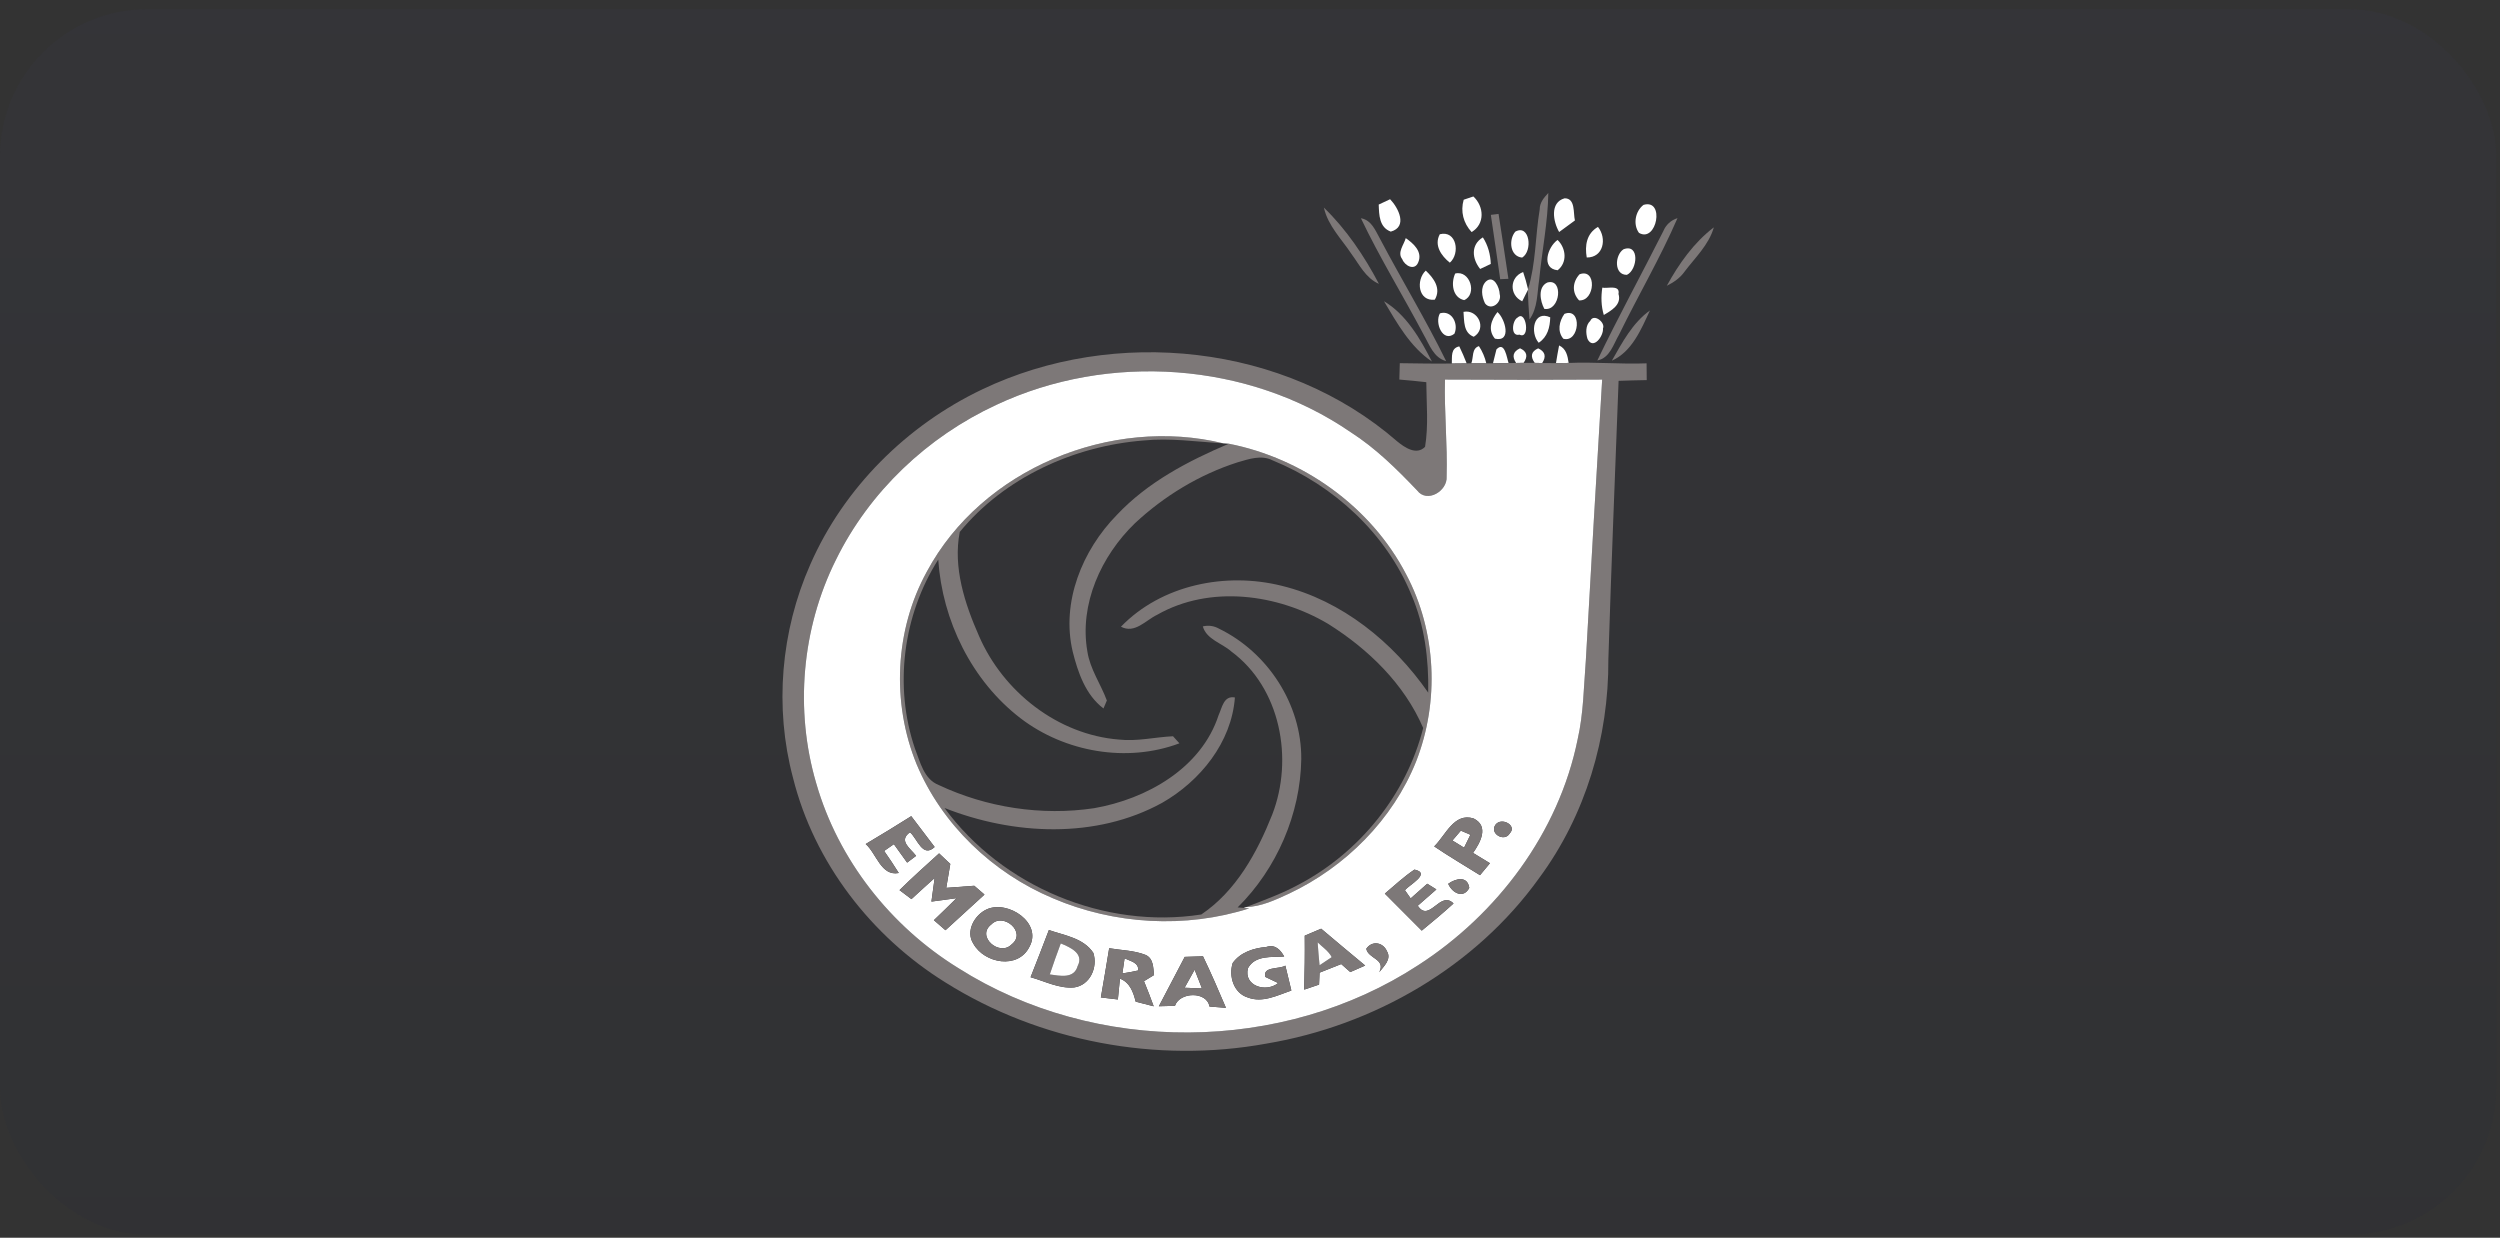 <svg width="204" height="101" viewBox="0 0 204 101" fill="none" xmlns="http://www.w3.org/2000/svg">
<rect x="0" y="0" width="204" height="101" fill="#333333" stroke="none"/>
<rect y="0.749" width="203.7" height="100" rx="12" fill="url(#paint0_linear_2559_1911)" fill-opacity="0.1"/>
<path d="M119.437 16.298C119.635 16.233 120.03 16.1 120.228 16.031C121.104 16.846 121.188 18.283 120.083 18.937C119.409 18.203 119.162 17.258 119.437 16.298Z" fill="white"/>
<path d="M125.64 17.088C125.636 16.54 125.983 16.124 126.342 15.748C126.31 18.122 125.826 20.45 125.6 22.807C125.426 23.909 125.491 25.124 124.805 26.068C124.74 25.269 124.696 24.47 124.667 23.671L124.688 23.602C125.333 21.491 125.277 19.252 125.64 17.088Z" fill="#7D7878"/>
<path d="M112.503 16.693C112.737 16.584 113.198 16.366 113.432 16.257C114.11 16.959 114.897 18.513 113.488 18.9C112.54 18.549 112.536 17.536 112.503 16.693Z" fill="white"/>
<path d="M127.226 18.933C126.734 18.082 126.451 16.524 127.67 16.181C128.574 16.173 128.364 17.395 128.514 17.989C128.086 18.308 127.658 18.622 127.226 18.933Z" fill="white"/>
<path d="M118.743 22.32C119.954 22.017 120.571 24.023 119.473 24.491C118.505 24.269 118.392 23.086 118.743 22.32Z" fill="white"/>
<path d="M130.749 23.47C131.149 23.571 132.222 23.2 132.069 23.986C132.339 24.862 131.488 25.338 130.87 25.702C130.652 24.975 130.636 24.217 130.749 23.47Z" fill="white"/>
<path d="M134.111 16.718C135.883 16.197 135.189 19.849 133.74 19.002C133.236 18.308 133.437 17.23 134.111 16.718Z" fill="white"/>
<path d="M114.71 19.43C115.344 19.874 116.107 20.548 115.723 21.419C115.425 22.13 114.618 21.674 114.424 21.149C113.992 20.6 114.565 19.971 114.71 19.43Z" fill="white"/>
<path d="M121.253 22.97C121.895 22.392 122.363 23.474 122.375 23.999C122.581 24.689 121.669 25.403 121.176 24.753C120.914 24.209 120.781 23.438 121.253 22.97Z" fill="white"/>
<path d="M127.658 25.612C129.135 25.035 128.901 28.009 127.569 27.642C127.056 27.037 127.23 26.205 127.658 25.612Z" fill="white"/>
<path d="M129.765 26.185C130.043 25.54 131.024 26.318 130.802 26.803C130.862 27.42 130.003 28.587 129.543 27.662C129.393 27.19 129.369 26.544 129.765 26.185Z" fill="white"/>
<path d="M119.203 67.782C119.396 67.867 119.788 68.032 119.986 68.117C119.812 68.468 119.643 68.819 119.469 69.171C119.231 69.021 118.755 68.731 118.517 68.585C118.743 68.315 118.973 68.049 119.203 67.782Z" fill="white"/>
<path d="M91.767 78.19C92.215 78.444 92.937 78.517 92.873 79.191C92.445 79.288 92.017 79.364 91.585 79.433C91.63 79.122 91.723 78.501 91.767 78.19Z" fill="white"/>
<path d="M96.663 80.6C96.933 80.103 97.204 79.611 97.482 79.126C97.676 79.635 97.882 80.147 98.08 80.656C97.608 80.636 97.135 80.616 96.663 80.6Z" fill="white"/>
<path d="M108.028 16.939C109.864 18.719 111.337 20.907 112.52 23.163C111.446 22.698 110.938 21.617 110.284 20.729C109.473 19.506 108.359 18.421 108.028 16.939Z" fill="#7D7878"/>
<path d="M121.653 17.533C121.81 17.517 122.125 17.476 122.282 17.456C122.561 19.22 122.823 20.983 123.086 22.751C122.92 22.759 122.585 22.775 122.416 22.783C122.173 21.032 121.907 19.284 121.653 17.533Z" fill="#7D7878"/>
<path d="M111.05 17.808C111.942 17.961 112.249 18.857 112.644 19.551C114.396 22.872 116.353 26.093 118.004 29.467C116.983 29.197 116.648 28.135 116.176 27.32C114.497 24.136 112.6 21.061 111.05 17.808Z" fill="#7D7878"/>
<path d="M135.726 18.861C135.939 18.344 136.347 17.969 136.884 17.799C135.475 21.052 133.671 24.115 132.118 27.3C131.649 28.091 131.379 29.209 130.342 29.414C132.049 25.855 133.946 22.388 135.726 18.861Z" fill="#7D7878"/>
<path d="M136.012 23.32C136.989 21.532 138.22 19.793 139.85 18.55C139.443 19.986 138.313 21.028 137.441 22.19C137.078 22.699 136.561 23.046 136.012 23.32Z" fill="#7D7878"/>
<path d="M123.65 18.901C124.821 18.259 125.095 20.479 124.207 21.02C123.202 20.927 123.089 19.551 123.65 18.901Z" fill="white"/>
<path d="M129.478 21.012C129.309 20.035 129.462 19.055 130.394 18.514C131.145 19.458 130.846 21.024 129.478 21.012Z" fill="white"/>
<path d="M117.488 19.114C118.86 18.767 119.171 20.688 118.307 21.435C117.613 20.882 116.999 20.014 117.488 19.114Z" fill="white"/>
<path d="M120.781 21.948C120.115 21.125 119.998 19.971 121.003 19.37C121.423 20.023 121.62 20.762 121.649 21.537C121.431 21.638 120.999 21.844 120.781 21.948Z" fill="white"/>
<path d="M116.341 22.081C116.995 22.698 117.621 23.538 117.08 24.454C115.72 24.615 115.522 22.851 116.341 22.081Z" fill="white"/>
<path d="M124.212 24.587C123.146 24.087 123.166 22.618 124.288 22.198C124.446 22.658 124.579 23.127 124.688 23.603L124.668 23.671C124.555 23.901 124.325 24.361 124.212 24.587Z" fill="white"/>
<path d="M128.893 22.38C130.318 21.855 130.168 24.599 128.853 24.511C128.251 23.873 128.312 23.005 128.893 22.38Z" fill="white"/>
<path d="M126.254 23.057C127.598 22.658 127.339 25.418 126.016 25.204C125.673 24.567 125.471 23.433 126.254 23.057Z" fill="white"/>
<path d="M119.421 25.447C120.583 25.209 121.374 26.807 120.26 27.481C119.401 27.154 119.485 26.193 119.421 25.447Z" fill="white"/>
<path d="M117.5 25.568C118.472 25.281 119.041 26.435 118.678 27.234C117.726 27.981 117.048 26.33 117.5 25.568Z" fill="white"/>
<path d="M121.987 27.635C121.39 26.929 121.676 26.102 122.193 25.464C122.819 26.009 123.384 27.946 121.987 27.635Z" fill="white"/>
<path d="M123.848 25.903C124.546 25.261 124.885 27.747 123.989 27.307C123.238 27.497 123.388 26.129 123.848 25.903Z" fill="white"/>
<path d="M125.559 27.97C124.833 27.155 125.127 25.262 126.499 25.895C126.475 26.715 126.281 27.494 125.559 27.97Z" fill="white"/>
<path d="M118.469 29.664C118.497 29.111 118.36 28.413 119.078 28.264C119.296 28.716 119.498 29.18 119.679 29.652C119.377 29.656 118.771 29.664 118.469 29.664Z" fill="white"/>
<path d="M120.059 29.648C120.249 29.188 120.075 28.429 120.681 28.244C120.963 28.675 121.165 29.144 121.282 29.648C120.975 29.648 120.366 29.648 120.059 29.648Z" fill="white"/>
<path d="M122.109 28.514C122.791 27.788 122.956 29.224 123.101 29.628C122.783 29.632 122.145 29.644 121.826 29.648C121.895 29.366 122.036 28.796 122.109 28.514Z" fill="white"/>
<path d="M127.222 28.188C127.807 28.458 127.92 29.043 128.001 29.616C127.743 29.62 127.226 29.628 126.968 29.632C127.044 29.148 127.129 28.668 127.222 28.188Z" fill="white"/>
<path d="M127.105 22.053C125.725 21.911 126.286 20.148 127.097 19.579C127.791 20.249 127.916 21.411 127.105 22.053Z" fill="white"/>
<path d="M132.477 20.341C133.805 19.841 133.635 22.016 132.755 22.428C131.686 22.444 131.758 20.814 132.477 20.341Z" fill="white"/>
<path d="M112.931 24.579C114.751 25.665 115.905 27.658 116.845 29.503C115.086 28.32 113.996 26.367 112.931 24.579Z" fill="#7D7878"/>
<path d="M131.528 29.431C132.375 27.946 133.211 26.352 134.635 25.331C133.925 26.864 133.17 28.704 131.528 29.431Z" fill="#7D7878"/>
<path d="M123.714 29.619C123.359 29.083 123.464 28.683 124.037 28.421C124.602 28.679 124.699 29.075 124.328 29.607C124.175 29.611 123.868 29.616 123.714 29.619Z" fill="white"/>
<path d="M125.232 29.611C124.853 29.075 124.946 28.679 125.515 28.425C126.084 28.691 126.193 29.091 125.842 29.623C125.688 29.619 125.386 29.615 125.232 29.611Z" fill="white"/>
<path d="M80.14 31.779C90.96 26.605 104.868 28.066 113.997 36.005C114.602 36.505 115.579 37.183 116.285 36.461C116.575 34.717 116.398 32.941 116.386 31.186C115.655 31.101 114.917 31.032 114.186 30.972C114.194 30.641 114.215 29.971 114.223 29.636C115.639 29.656 117.052 29.684 118.468 29.664C118.771 29.664 119.376 29.656 119.679 29.652L120.058 29.648C120.365 29.648 120.974 29.648 121.281 29.648C121.414 29.648 121.689 29.648 121.826 29.648C122.145 29.644 122.783 29.632 123.101 29.628L123.715 29.62C123.868 29.616 124.175 29.612 124.328 29.608C124.554 29.612 125.006 29.612 125.232 29.612C125.386 29.616 125.688 29.62 125.842 29.624C126.124 29.624 126.685 29.632 126.968 29.632C127.226 29.628 127.742 29.62 128.001 29.616C130.12 29.523 132.238 29.733 134.361 29.648C134.361 30.1 134.369 30.556 134.373 31.016C133.606 31.028 132.84 31.049 132.077 31.077C131.79 38.656 131.48 46.235 131.242 53.819C131.278 60.159 129.385 66.531 125.599 71.644C120.397 78.901 112.108 83.687 103.354 85.156C94.403 86.795 84.846 85.003 77.134 80.16C71.104 76.411 66.431 70.385 64.707 63.46C63.178 57.717 63.719 51.486 66.12 46.062C68.856 39.81 73.994 34.705 80.14 31.779ZM81.295 33.038C75.685 35.637 70.931 40.125 68.203 45.698C65.422 51.284 64.841 57.927 66.604 63.916C68.4 70.171 72.69 75.604 78.215 79.006C89.394 86.085 104.646 85.996 115.724 78.76C122.197 74.591 127.19 67.936 128.735 60.332C129.22 58.209 129.232 56.03 129.405 53.871C129.837 46.235 130.269 38.603 130.737 30.972C126.463 30.996 122.185 30.996 117.911 30.972C117.839 33.611 118.125 36.251 118.045 38.89C118.129 40.06 116.442 41.094 115.635 40.016C113.976 38.277 112.253 36.569 110.215 35.266C101.857 29.523 90.444 28.736 81.295 33.038Z" fill="#7D7878"/>
<path d="M75.633 46.643C80.137 38.244 90.682 33.942 99.832 36.178C97.664 36.053 95.493 35.722 93.318 35.944C87.635 36.388 81.965 38.967 78.317 43.406C77.752 46.292 78.728 49.274 79.891 51.906C81.86 56.446 86.316 59.953 91.304 60.348C92.785 60.514 94.246 60.147 95.719 60.078C95.848 60.223 96.111 60.51 96.24 60.655C91.962 62.265 86.897 61.377 83.285 58.617C79.297 55.562 76.888 50.638 76.561 45.662C73.684 50.194 72.929 56.002 74.664 61.095C75.096 62.185 75.383 63.581 76.606 64.061C80.512 65.898 85 66.588 89.27 65.95C93.548 65.207 98.028 62.697 99.44 58.351C99.719 57.761 99.848 56.736 100.768 56.914C100.497 60.578 97.939 63.734 94.831 65.51C89.423 68.485 82.688 68.15 77.07 65.93C81.784 72.359 90.154 75.842 98.023 74.623C100.857 72.722 102.584 69.57 103.815 66.467C105.574 61.934 104.497 56.127 100.465 53.153C99.707 52.475 98.455 52.184 98.149 51.114C98.617 51.006 99.057 51.066 99.472 51.3C103.456 53.237 106.216 57.479 106.184 61.934C106.119 66.422 104.178 70.894 100.99 74.046C101.115 74.054 101.361 74.07 101.486 74.082L101.938 74.123C96.724 75.785 90.921 75.446 85.9 73.291C81.001 71.229 76.856 67.282 74.793 62.354C72.743 57.342 73.014 51.397 75.633 46.643Z" fill="#7D7878"/>
<path d="M100.271 36.207C106.337 37.402 111.89 41.361 114.747 46.878C117.213 51.527 117.471 57.246 115.554 62.137C113.65 66.895 109.783 70.749 105.17 72.929C104.065 73.433 102.93 73.978 101.687 74.018C103.132 73.453 104.597 72.929 105.965 72.186C110.933 69.571 114.747 64.865 116.132 59.405C114.586 55.801 111.648 52.96 108.371 50.905C104.238 48.456 98.721 47.717 94.423 50.167C93.483 50.615 92.599 51.737 91.469 51.139C94.794 47.709 100.029 46.664 104.577 47.798C109.505 49.001 113.686 52.403 116.543 56.519C116.592 53.803 116.253 51.039 115.167 48.532C113.109 43.52 108.823 39.597 103.847 37.567C102.918 37.091 101.889 37.466 100.965 37.733C97.858 38.733 94.988 40.477 92.603 42.705C89.859 45.36 88.059 49.295 88.728 53.153C88.946 54.602 89.822 55.813 90.319 57.161C90.25 57.326 90.113 57.649 90.044 57.811C88.583 56.705 87.958 54.873 87.53 53.161C86.582 49.134 88.313 44.896 91.134 42.019C93.652 39.343 96.937 37.628 100.271 36.207Z" fill="#7D7878"/>
<path d="M81.295 33.039C90.444 28.736 101.857 29.523 110.215 35.266C112.253 36.57 113.976 38.277 115.635 40.016C116.442 41.094 118.129 40.061 118.044 38.891C118.125 36.251 117.839 33.612 117.911 30.972C122.185 30.997 126.463 30.997 130.737 30.972C130.269 38.604 129.837 46.236 129.405 53.871C129.232 56.031 129.22 58.21 128.735 60.333C127.19 67.936 122.197 74.591 115.724 78.76C104.646 85.996 89.394 86.085 78.215 79.006C72.69 75.604 68.4 70.172 66.604 63.916C64.841 57.927 65.422 51.284 68.203 45.699C70.931 40.125 75.685 35.638 81.295 33.039ZM75.632 46.643C73.013 51.397 72.743 57.342 74.793 62.355C76.855 67.282 81 71.229 85.899 73.291C90.92 75.447 96.723 75.786 101.938 74.123L101.486 74.082L101.687 74.018C102.93 73.978 104.065 73.433 105.17 72.928C109.783 70.749 113.65 66.895 115.554 62.137C117.471 57.245 117.213 51.526 114.747 46.877C111.89 41.36 106.337 37.401 100.271 36.207L99.831 36.178C90.682 33.943 80.136 38.245 75.632 46.643ZM70.64 68.872C71.528 69.655 71.895 71.52 73.34 71.237C72.961 70.624 72.557 70.027 72.145 69.437C72.343 69.3 72.743 69.026 72.941 68.884C73.3 69.389 73.659 69.889 74.022 70.39C74.264 70.204 74.506 70.022 74.753 69.837C74.309 69.236 73.271 68.61 74.256 67.912C74.866 68.453 75.289 70.043 76.266 69.115C75.624 68.279 74.987 67.44 74.357 66.6C73.126 67.371 71.891 68.138 70.64 68.872ZM117.031 69.066C118.246 69.893 119.522 70.632 120.769 71.415C121.039 71.088 121.309 70.761 121.58 70.438C121.12 70.156 120.656 69.877 120.2 69.599C120.789 68.751 121.531 67.432 120.252 66.79C118.65 66.277 117.96 68.17 117.031 69.066ZM122.044 67.282C121.499 68.017 122.766 68.755 123.198 68.001C123.816 67.359 122.536 66.661 122.044 67.282ZM73.401 72.634C73.643 72.819 74.131 73.187 74.373 73.368C75.003 72.791 75.628 72.214 76.266 71.645C76.181 72.287 76.093 72.928 76.004 73.57C76.686 73.477 77.368 73.384 78.054 73.291C77.444 73.897 76.827 74.494 76.206 75.087C76.439 75.293 76.912 75.701 77.15 75.907C78.207 74.934 79.277 73.974 80.334 72.997C80.128 72.819 79.709 72.46 79.499 72.278C78.736 72.335 77.977 72.391 77.214 72.448C77.323 71.798 77.432 71.148 77.545 70.499C77.239 70.212 76.936 69.922 76.629 69.635C75.544 70.624 74.446 71.6 73.401 72.634ZM113.004 72.92C114.009 73.921 115.014 74.926 116.014 75.939C116.894 75.217 117.77 74.49 118.609 73.723C117.508 72.618 116.64 75.346 115.688 73.909C116.192 73.465 116.705 73.025 117.209 72.577C117.023 72.46 116.648 72.23 116.462 72.113C116.01 72.513 115.558 72.912 115.11 73.312C114.993 73.142 114.759 72.811 114.642 72.642C114.993 72.198 116.814 71.266 115.421 70.959C114.558 71.536 113.795 72.25 113.004 72.92ZM118.174 72.117C118.492 72.864 119.417 73.372 119.893 72.448C119.74 71.439 118.787 71.681 118.174 72.117ZM80.536 74.195C79.527 74.644 78.76 75.992 79.43 77.013C80.33 78.619 83.074 79.119 83.999 77.263C85.084 75.309 82.255 73.433 80.536 74.195ZM85.589 75.891C85.096 77.174 84.608 78.461 84.095 79.741C85.262 80.068 86.416 80.685 87.651 80.576C88.946 80.391 89.596 78.934 89.217 77.759C88.414 76.54 86.86 76.335 85.589 75.891ZM106.466 76.351C106.482 77.82 106.462 79.289 106.421 80.754C106.724 80.653 107.333 80.447 107.636 80.342C107.644 80.1 107.664 79.612 107.677 79.369C108.266 79.135 108.855 78.897 109.444 78.667C109.63 78.829 109.997 79.16 110.183 79.321C110.485 79.188 111.095 78.921 111.398 78.788C110.195 77.796 109 76.787 107.806 75.782C107.358 75.971 106.914 76.161 106.466 76.351ZM111.49 77.42C111.652 78.251 113.097 78.239 112.548 79.329C112.911 78.861 113.557 78.276 113.185 77.642C112.871 76.887 111.963 76.722 111.49 77.42ZM100.586 78.587C100.247 79.66 100.67 81.044 101.821 81.395C103.027 81.859 104.246 81.214 105.376 80.826C105.207 80.148 105.041 79.474 104.884 78.796C104.383 79.107 103.027 78.841 103.249 79.716C103.512 79.842 104.036 80.092 104.299 80.217C103.31 81.02 101.461 80.459 101.833 79.006C102.418 77.929 103.77 78.122 104.791 78.054C104.476 77.493 104.044 77.033 103.338 77.271C102.309 77.36 101.207 77.707 100.586 78.587ZM90.508 77.376C90.298 78.716 90.056 80.052 89.83 81.391C90.177 81.436 90.871 81.516 91.219 81.557C91.263 81.133 91.344 80.281 91.388 79.854C92.199 80.168 92.474 80.951 92.671 81.734C93.16 81.864 93.648 81.985 94.141 82.114C93.89 81.424 93.628 80.742 93.35 80.064C93.555 79.939 93.963 79.688 94.169 79.563C94.1 78.966 94.132 78.211 93.479 77.921C92.538 77.549 91.497 77.541 90.508 77.376ZM96.675 78.082C95.977 79.43 95.266 80.766 94.564 82.11C95 82.098 95.436 82.09 95.876 82.077C96.255 80.931 98.487 80.875 98.693 82.134C99.028 82.158 99.698 82.211 100.037 82.239C99.436 80.826 98.83 79.414 98.164 78.034C97.664 78.05 97.171 78.066 96.675 78.082Z" fill="white"/>
<path d="M80.9 75.427C81.877 74.426 83.802 76.081 82.551 77.061C81.562 78.082 79.609 76.403 80.9 75.427Z" fill="white"/>
<path d="M70.64 68.872C71.891 68.137 73.126 67.37 74.357 66.6C74.987 67.439 75.624 68.278 76.266 69.114C75.289 70.042 74.866 68.452 74.256 67.911C73.272 68.609 74.309 69.235 74.753 69.836C74.506 70.022 74.264 70.204 74.022 70.389C73.659 69.889 73.3 69.388 72.941 68.884C72.743 69.025 72.343 69.3 72.145 69.437C72.557 70.026 72.961 70.623 73.34 71.237C71.895 71.519 71.528 69.655 70.64 68.872Z" fill="#7D7878"/>
<path d="M80.536 74.195C82.255 73.433 85.084 75.309 83.998 77.263C83.074 79.119 80.33 78.619 79.43 77.013C78.76 75.991 79.527 74.644 80.536 74.195ZM80.899 75.426C79.608 76.403 81.561 78.082 82.55 77.061C83.801 76.08 81.876 74.425 80.899 75.426Z" fill="#7D7878"/>
<path d="M100.586 78.585C101.207 77.706 102.309 77.359 103.338 77.27C104.044 77.032 104.476 77.492 104.791 78.053C103.77 78.121 102.418 77.928 101.833 79.005C101.461 80.458 103.31 81.019 104.299 80.216C104.036 80.091 103.512 79.841 103.249 79.716C103.027 78.84 104.383 79.106 104.884 78.795C105.041 79.473 105.207 80.147 105.376 80.825C104.246 81.213 103.027 81.859 101.821 81.394C100.67 81.043 100.247 79.659 100.586 78.585Z" fill="#7D7878"/>
<path d="M117.032 69.065C117.96 68.169 118.65 66.276 120.252 66.789C121.532 67.43 120.789 68.75 120.2 69.598C120.656 69.876 121.12 70.155 121.58 70.437C121.31 70.76 121.039 71.087 120.769 71.414C119.522 70.631 118.247 69.892 117.032 69.065ZM119.203 67.781C118.973 68.048 118.743 68.314 118.517 68.585C118.755 68.73 119.231 69.02 119.469 69.17C119.643 68.819 119.812 68.468 119.986 68.117C119.788 68.032 119.397 67.866 119.203 67.781Z" fill="#7D7878"/>
<path d="M122.044 67.282C122.537 66.66 123.816 67.359 123.199 68C122.767 68.755 121.5 68.016 122.044 67.282Z" fill="#7D7878"/>
<path d="M106.466 76.351C106.914 76.161 107.358 75.971 107.806 75.782C109.001 76.787 110.195 77.796 111.398 78.788C111.095 78.922 110.486 79.188 110.183 79.321C109.998 79.16 109.63 78.829 109.445 78.667C108.855 78.897 108.266 79.135 107.677 79.37C107.665 79.612 107.645 80.1 107.637 80.342C107.334 80.447 106.725 80.653 106.422 80.754C106.462 79.289 106.482 77.82 106.466 76.351ZM107.52 76.896C107.564 77.517 107.612 78.143 107.677 78.764C107.923 78.599 108.42 78.272 108.67 78.106C108.416 77.598 107.907 77.287 107.52 76.896Z" fill="#7D7878"/>
<path d="M111.49 77.42C111.962 76.722 112.87 76.887 113.185 77.642C113.557 78.276 112.911 78.861 112.548 79.329C113.096 78.239 111.652 78.251 111.49 77.42Z" fill="#7D7878"/>
<path d="M73.4 72.633C74.446 71.6 75.543 70.624 76.629 69.635C76.936 69.921 77.238 70.212 77.545 70.498C77.432 71.148 77.323 71.798 77.214 72.448C77.977 72.391 78.736 72.335 79.499 72.278C79.708 72.46 80.128 72.819 80.334 72.997C79.276 73.973 78.207 74.934 77.15 75.906C76.912 75.701 76.439 75.293 76.205 75.087C76.827 74.494 77.444 73.897 78.054 73.291C77.368 73.384 76.686 73.477 76.004 73.57C76.092 72.928 76.181 72.286 76.266 71.645C75.628 72.214 75.003 72.791 74.373 73.368C74.131 73.186 73.642 72.819 73.4 72.633Z" fill="#7D7878"/>
<path d="M118.174 72.117C118.787 71.681 119.74 71.439 119.893 72.448C119.417 73.372 118.493 72.864 118.174 72.117Z" fill="#7D7878"/>
<path d="M113.004 72.919C113.795 72.249 114.558 71.535 115.422 70.957C116.814 71.264 114.994 72.197 114.643 72.64C114.76 72.81 114.994 73.141 115.111 73.31C115.559 72.911 116.011 72.511 116.463 72.112C116.649 72.229 117.024 72.459 117.21 72.576C116.705 73.024 116.193 73.464 115.688 73.908C116.641 75.344 117.508 72.616 118.61 73.722C117.771 74.489 116.895 75.215 116.015 75.938C115.014 74.925 114.009 73.92 113.004 72.919Z" fill="#7D7878"/>
<path d="M85.589 75.89C86.86 76.334 88.414 76.539 89.217 77.758C89.597 78.933 88.947 80.39 87.651 80.575C86.416 80.684 85.262 80.067 84.096 79.74C84.608 78.46 85.097 77.173 85.589 75.89ZM86.558 76.983C86.251 77.823 85.94 78.662 85.662 79.514C86.489 79.627 87.643 79.897 87.938 78.824C88.483 77.794 87.308 77.294 86.558 76.983Z" fill="#7D7878"/>
<path d="M90.509 77.376C91.498 77.541 92.539 77.549 93.479 77.921C94.133 78.211 94.101 78.966 94.169 79.563C93.964 79.689 93.556 79.939 93.35 80.064C93.629 80.742 93.891 81.424 94.141 82.114C93.649 81.985 93.161 81.864 92.672 81.735C92.475 80.952 92.2 80.169 91.389 79.854C91.344 80.282 91.264 81.133 91.219 81.557C90.872 81.517 90.178 81.436 89.831 81.392C90.057 80.052 90.299 78.716 90.509 77.376ZM91.768 78.191C91.724 78.502 91.631 79.124 91.587 79.434C92.018 79.366 92.446 79.289 92.874 79.192C92.939 78.518 92.216 78.445 91.768 78.191Z" fill="#7D7878"/>
<path d="M107.519 76.894C107.906 77.286 108.415 77.597 108.669 78.105C108.419 78.271 107.922 78.598 107.676 78.763C107.611 78.142 107.563 77.516 107.519 76.894Z" fill="white"/>
<path d="M86.558 76.983C87.308 77.294 88.483 77.795 87.938 78.824C87.643 79.897 86.489 79.627 85.662 79.514C85.94 78.662 86.251 77.823 86.558 76.983Z" fill="white"/>
<path d="M96.675 78.081C97.172 78.065 97.664 78.049 98.164 78.033C98.83 79.413 99.436 80.826 100.037 82.238C99.698 82.21 99.028 82.157 98.693 82.133C98.487 80.874 96.255 80.93 95.876 82.077C95.436 82.089 95 82.097 94.564 82.109C95.267 80.765 95.977 79.429 96.675 78.081ZM96.663 80.6C97.135 80.616 97.607 80.636 98.08 80.656C97.882 80.147 97.676 79.635 97.482 79.126C97.204 79.611 96.933 80.103 96.663 80.6Z" fill="#7D7878"/>
<defs>
<linearGradient id="paint0_linear_2559_1911" x1="101.85" y1="0.243" x2="101.85" y2="101.254" gradientUnits="userSpaceOnUse">
<stop stop-color="#3E3E60"/>
<stop offset="1" stop-color="#1C2238"/>
</linearGradient>
</defs>
</svg>
